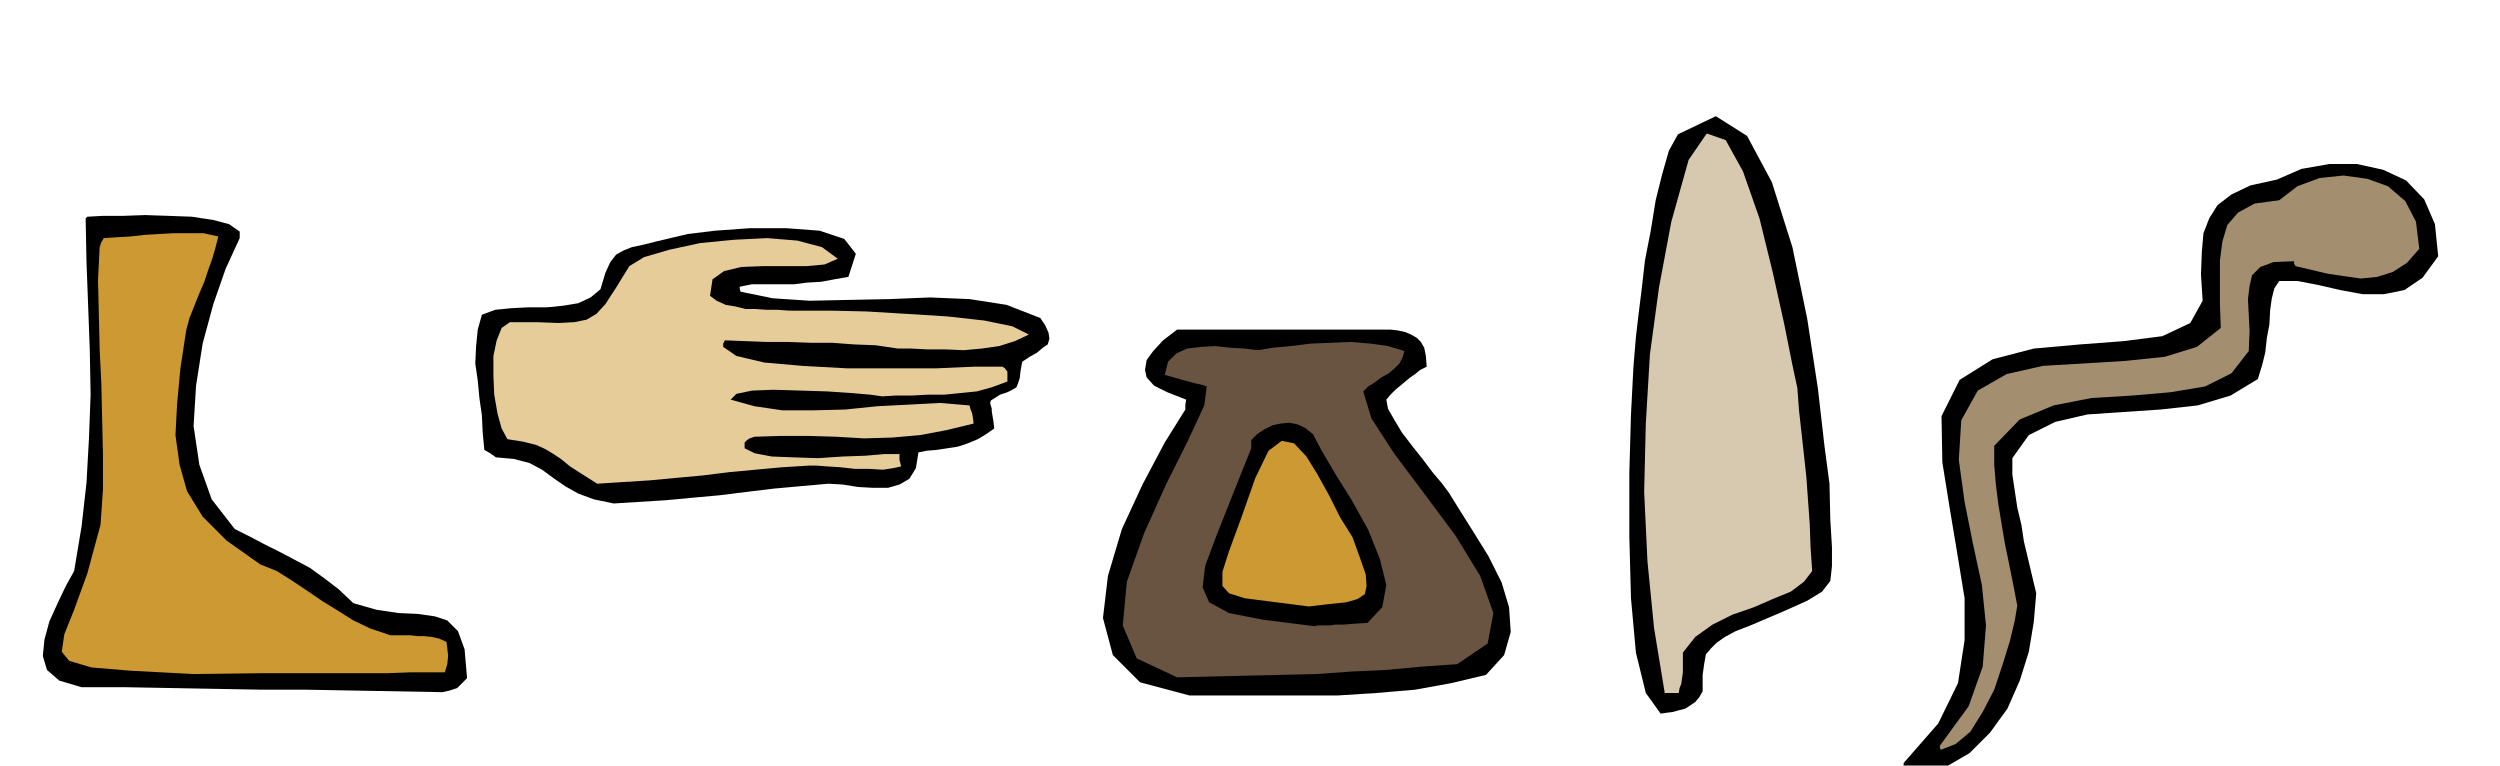 <svg xmlns="http://www.w3.org/2000/svg" fill-rule="evenodd" height="150.178" preserveAspectRatio="none" stroke-linecap="round" viewBox="0 0 3035 929" width="490.455"><style>.brush1{fill:#000}.pen1{stroke:none}.brush5{fill:#c93}</style><path class="pen1 brush1" d="m2324 944-7-3-5-2-1-7v-6l42-48 24-49 8-52v-51l-9-55-9-54-9-56-1-56 22-44 40-25 50-13 56-5 53-4 47-6 34-16 15-27-2-32 1-27 2-23 7-18 10-16 17-13 23-11 32-7 30-13 34-6h33l32 7 28 13 22 23 13 30 4 39-19 26-22 15-25 5h-26l-27-5-26-6-26-5h-22l-6 9-3 12-2 14-1 18-3 16-2 18-4 16-5 16-33 20-40 12-45 5-45 3-44 3-39 9-32 16-20 28v20l3 20 3 20 5 21 3 20 5 21 5 21 5 21-3 35-6 36-11 35-15 34-21 29-25 25-31 18-36 12z"/><path class="pen1" style="fill:#a38f70" d="m2356 910-1-3v-2l35-48 17-48 4-50-5-49-11-51-10-50-7-51 3-48 20-36 35-20 44-10 50-3 50-3 48-5 39-12 29-23-1-29v-53l3-23 6-20 13-15 20-11 30-4 22-17 27-10 29-3 29 4 25 9 21 18 13 25 4 33-15 17-17 11-19 6-20 2-21-3-20-3-21-5-17-4-2-3v-3l-25 1-16 6-10 10-3 13-2 16 1 19 1 20-1 24-21 27-32 16-42 7-46 4-50 3-46 9-41 17-31 32v23l2 24 3 24 4 24 4 24 5 24 5 25 5 26-3 18-6 25-9 29-10 30-14 27-15 24-18 15-18 7z"/><path class="pen1 brush1" d="m2016 866-18-25-12-49-6-66-2-75v-77l2-71 3-58 3-36 3-26 4-32 4-35 7-36 6-37 8-32 8-28 11-20 46-22 38 24 30 56 25 79 18 87 13 85 8 70 6 45 1 44 2 33v23l-2 18-10 13-18 11-29 13-40 17-18 7-13 7-10 7-7 7-6 7-2 11-2 14v20l-4 7-5 6-6 4-6 4-8 2-7 2-8 1-7 1zm-572-22-60-16-33-33-12-45 6-51 17-57 25-54 27-51 25-40v-6l1-6-23-9-16-8-9-10-2-9 2-12 8-11 12-13 17-13h259l9 1 9 2 7 3 7 4 5 5 4 7 2 10 1 13-8 4-6 5-6 4-6 5-6 5-6 5-6 6-5 6 2 11 8 14 9 15 13 17 12 15 12 16 11 13 9 12 13 21 17 27 18 29 16 32 9 30 2 30-8 28-22 24-42 10-44 8-47 4-47 3h-180z"/><path class="pen1" style="fill:#d6c9b0" d="m2021 841-13-79-8-81-4-84 2-83 5-84 11-81 15-80 21-75 22-32 23 8 21 38 20 57 16 65 14 63 10 50 6 28 2 27 3 27 3 27 3 28 2 28 2 28 1 28 2 29-10 13-16 12-22 9-23 10-26 9-24 12-21 15-15 19v24l-1 7-1 7-2 5-1 6h-17z"/><path class="pen1 brush1" d="m537 840-55-1-55-1-55-1h-54l-55-1-55-1-55-1H99l-27-8-15-13-5-17 2-20 6-22 10-22 10-21 10-18 9-54 6-53 3-54 2-53-1-54-2-54-2-53-1-51v-2l2-2 18-1h24l28-1 30 1 27 1 26 4 19 5 13 9v8l-17 37-15 43-13 48-8 51-3 49 7 47 15 42 28 36 18 9 19 10 18 9 19 10 17 9 18 13 17 13 18 17 28 8 27 4 23 1 21 3 15 5 13 13 8 22 3 35-6 6-6 6-9 3-9 2z"/><path class="pen1" style="fill:#695442" d="m1429 822-49-23-17-40 5-53 21-59 27-60 27-54 19-41 3-23-3-1-3-1-4-1-5-1-7-2-8-2-10-3-11-3 4-16 10-10 13-6 17-2 17-1 19 2 17 1 16 2 18-3 22-2 24-3 25-1 24-1 24 2 21 3 20 6-2 7-4 8-6 6-7 6-9 5-8 6-8 5-6 6 10 33 28 43 36 48 38 51 30 49 16 45-7 37-37 25-43 3-43 4-43 2-42 3-43 1-43 1-42 1-41 1z"/><path class="pen1 brush5" d="m235 818-76-4-48-4-27-8-9-11 3-21 12-30 16-44 16-59 3-43v-43l-1-43-1-42-2-42-1-42-1-42 2-40 2-6 3-5 15-1 17-1 18-2 18-1 17-1h36l18 4-3 12-4 14-5 14-5 15-6 14-6 15-6 15-4 15-7 46-4 43-2 38 5 36 9 32 19 31 29 29 41 29 20 8 19 12 18 12 19 13 18 11 19 12 21 10 24 8h24l9 1h8l9 1 9 2 9 4 1 8 1 9-1 10-3 10h-43l-26 1H318l-83 1z"/><path class="pen1 brush1" d="m1596 760-63-8-41-8-24-13-8-18 3-26 13-35 19-48 24-60v-10l7-7 9-6 10-5 10-2 10-1 10 2 9 4 10 8 10 19 17 29 20 32 20 36 14 35 8 32-5 27-18 19-17 1-12 1h-10l-6 1h-15l-4 1z"/><path class="pen1 brush5" d="m1589 736-47-6-31-4-19-6-8-9v-17l8-25 14-38 18-51 16-33 16-12 15 3 15 16 13 21 15 27 13 26 15 24 9 25 7 20 1 14-2 10-9 6-14 4-20 2-25 3z"/><path class="pen1 brush1" d="m745 611-24-5-19-7-16-9-13-9-15-11-15-8-19-5-22-2-7-5-7-4-2-21-1-21-3-21-2-21-3-21 1-21 2-20 5-18 16-6 20-2 20-1h23l20-2 18-3 15-7 12-10 6-20 6-13 7-9 9-5 10-4 14-3 16-4 21-5 17-4 33-4 42-3h45l40 3 30 10 14 18-9 28-17 3-16 3-17 1-16 2h-51l-15 3v2l1 4 39 8 45 3 47-1 50-1 49-2 48 2 45 7 41 16 6 9 4 9 1 7-2 7-6 4-7 6-9 5-9 6-2 11-1 9-2 6-2 5-5 3-6 3-9 3-11 7-1 3 2 7v3l1 6 1 6 1 9-10 7-10 6-12 5-12 4-13 2-13 2-12 1-10 2-3 19-8 13-12 7-14 4h-18l-18-1-19-3-17-1-34 3-33 3-33 4-32 4-33 3-32 3-32 2-32 2z"/><path class="pen1" style="fill:#e6cc99" d="m725 587-19-12-14-9-11-9-9-6-10-6-11-5-16-4-19-3-7-13-5-18-4-23-1-23v-24l4-19 6-15 10-7h33l26 1 19-1 15-3 12-7 11-12 13-20 16-26 18-11 31-9 37-8 41-4 40-2 37 3 30 8 19 14-16 7-22 2h-53l-26 1-21 5-14 10-3 20 8 6 11 5 12 2 12 3h12l14 1h13l14 1h51l43 1 50 3 48 3 45 5 34 7 20 10-17 8-19 6-21 3-22 2-23-1h-21l-20-1h-16l-27-4-26-1-27-2h-26l-27-1h-26l-26-1-25-1-2 4v4l16 11 34 8 46 4 54 3h109l45-2h35l3 2 3 4v12l-19 7-18 5-20 2-20 2h-20l-19 1h-19l-17 1-14-2-23-2-30-2-32-1-33-1-26 1-19 4-7 7 29 8 34 5h36l40-1 39-4 39-2 37-2 36 3 1 4 2 5 1 5 1 8-33 8-32 6-34 3-34 1-34-2-34-1h-33l-32 1-6 2-3 2-3 3v7l12 6 21 4 26 1 30 1 30-2 28-1 23-2h18v7l2 8-9 2-13 2-17-1h-17l-18-2-16-1-13-1h-8l-33 2-33 3-32 3-32 4-33 3-32 3-32 2-31 2z"/></svg>
